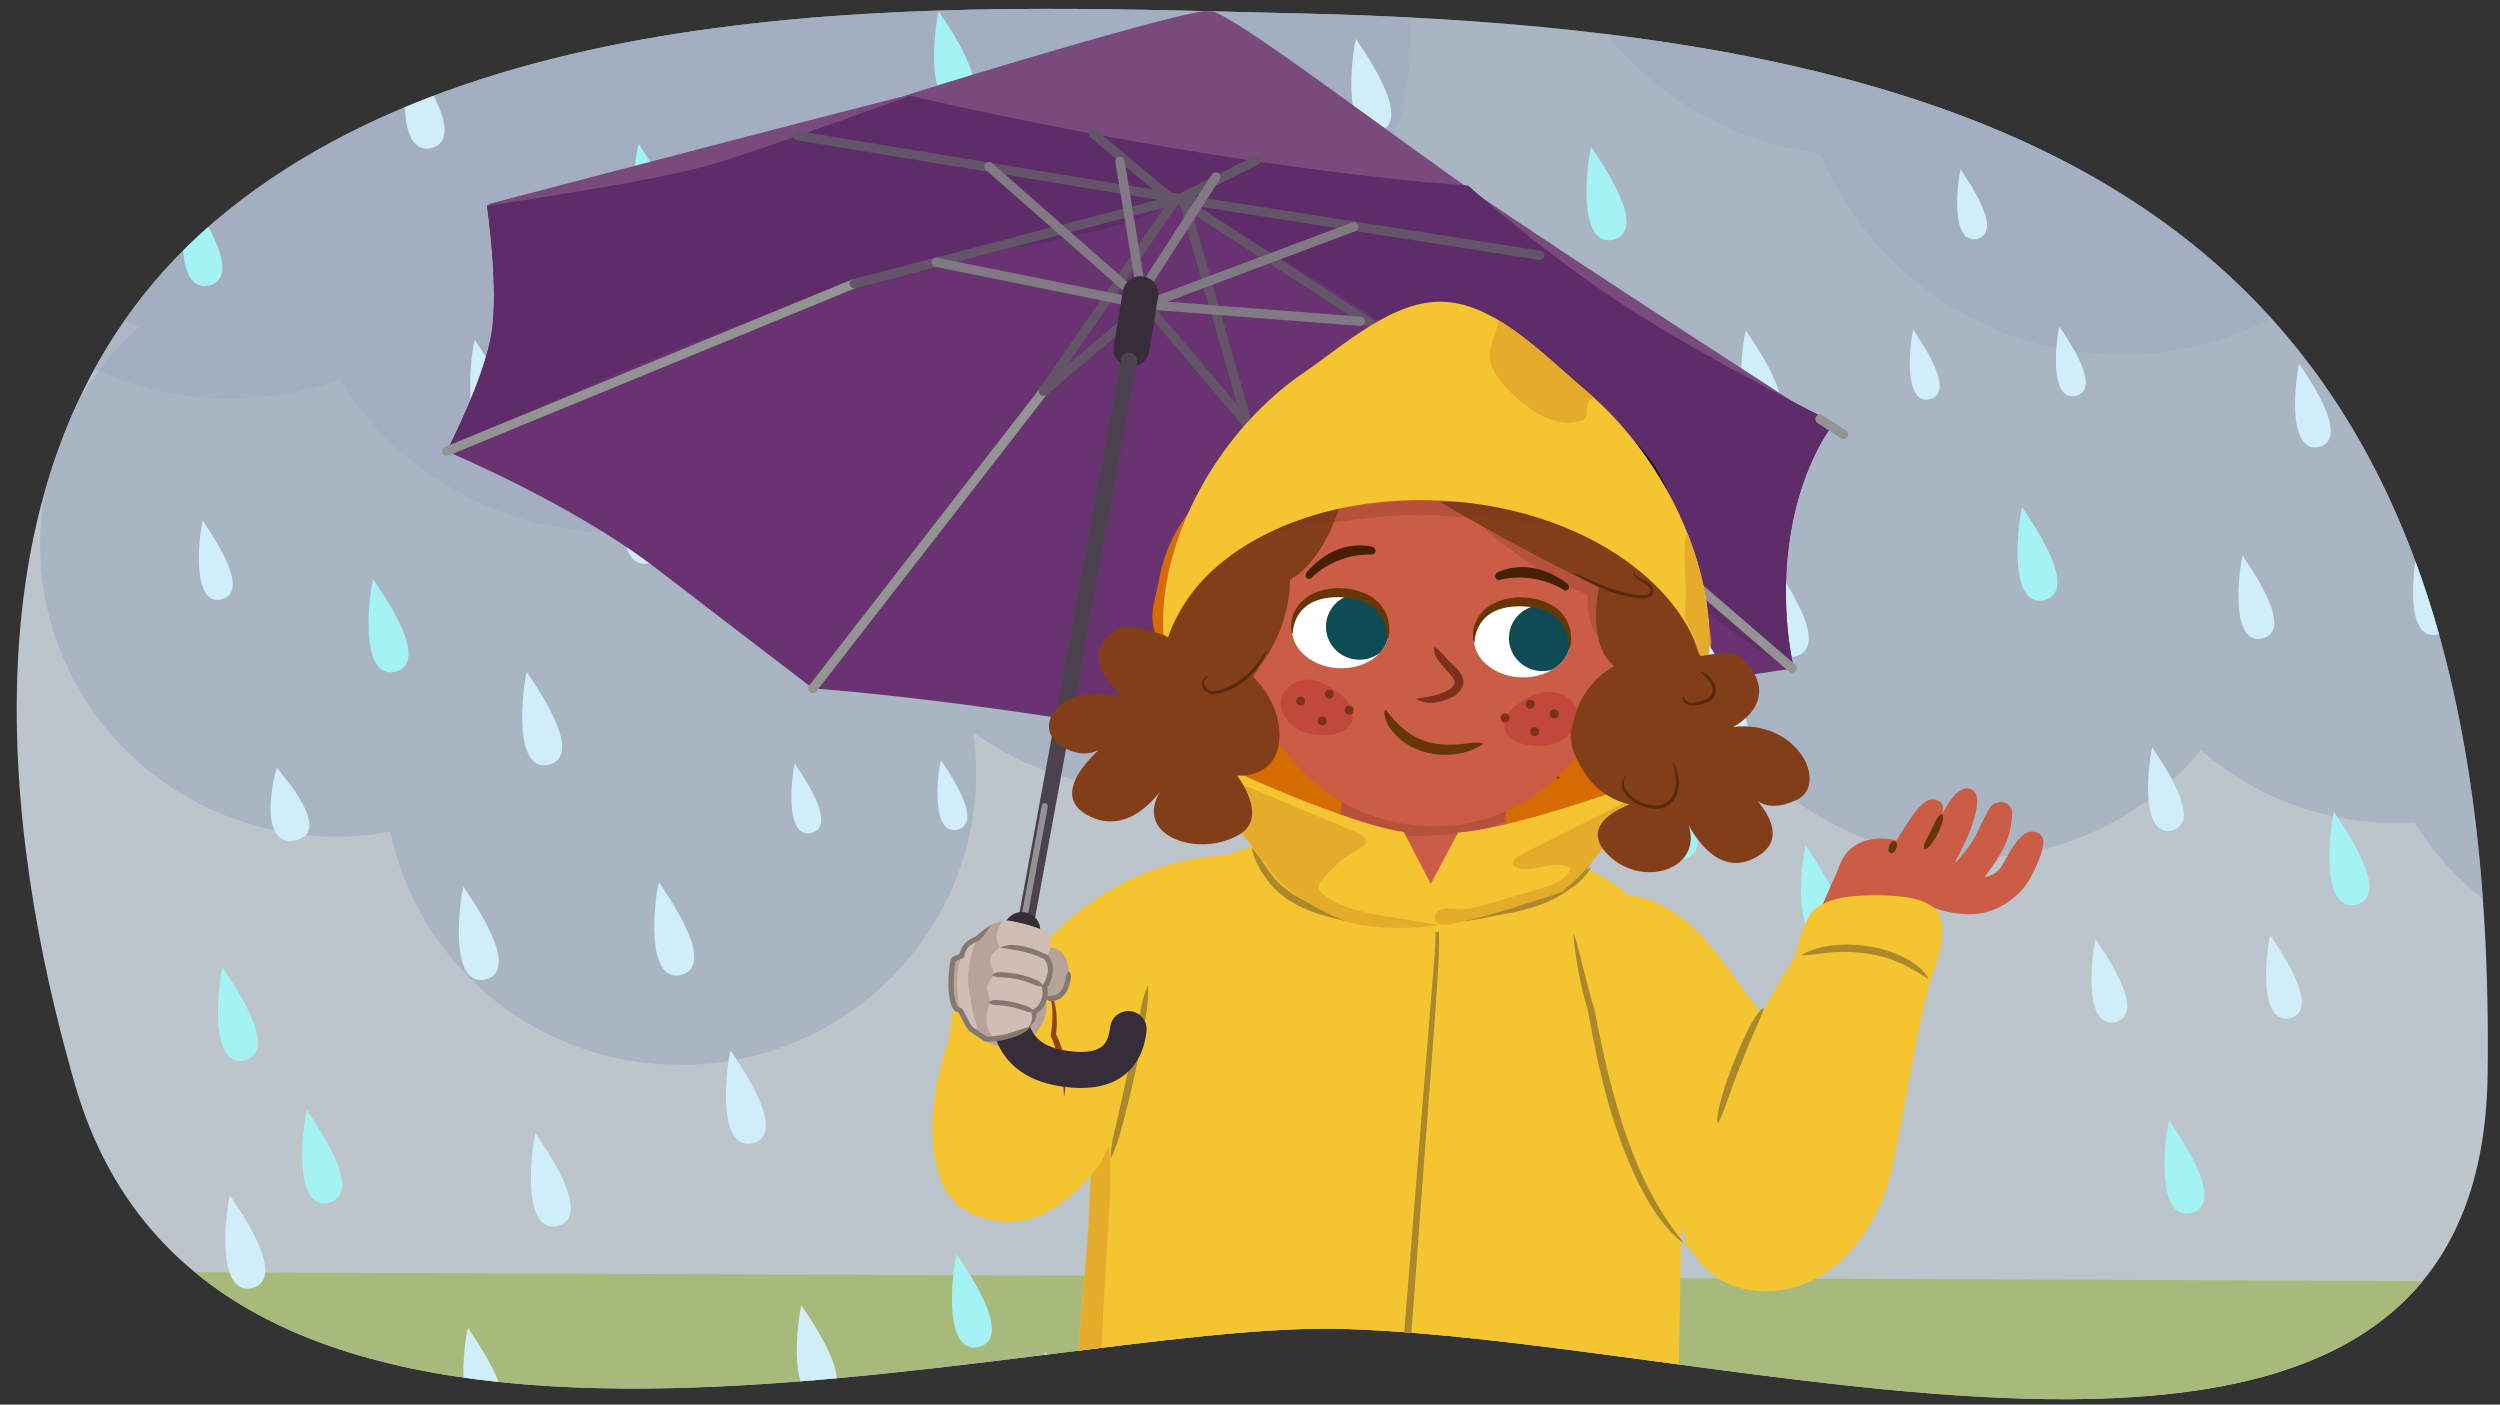 <?xml version="1.0" encoding="UTF-8"?><svg xmlns="http://www.w3.org/2000/svg" width="760" height="427" xmlns:xlink="http://www.w3.org/1999/xlink" viewBox="0 0 760 427"><rect x="0" y="0" width="760" height="427" fill="#333333" stroke="none"/><defs><clipPath id="b"><path d="M393.356,4.046c-88.856-1.898-240.835-10.898-328.015,63.206S6.494,273.215,22.841,329.882c43.3,150.107,291.172,71.121,385.772,74.103,126.165,3.977,345.567,78.818,347.631-77.372C759.513,79.239,635.584,9.22,393.356,4.046Z" fill="none"/></clipPath><clipPath id="d"><path d="M410.246,226.517l-3.907,29.1s1.12,13.481,22.153,14.948c26.901,1.875,28.794-10.96,28.794-10.96l1.033-24.41-48.073-8.678Z" fill="#cb5c45"/></clipPath><clipPath id="e"><path d="M493.113,208.769c5.419,4.625,15.089,3.436,21.596-2.659,6.51-6.093,7.392-14.781,1.972-19.409-5.422-4.625-15.093-3.433-21.598,2.658-6.508,6.092-7.393,14.782-1.97,19.41Z" fill="none"/></clipPath><clipPath id="f"><ellipse cx="462.703" cy="194.437" rx="11.489" ry="14.681" transform="translate(245.226 646.768) rotate(-87.115)" fill="none"/></clipPath><clipPath id="g"><ellipse cx="407.438" cy="191.652" rx="11.489" ry="14.681" transform="translate(195.525 588.929) rotate(-87.115)" fill="none"/></clipPath></defs><g isolation="isolate"><g id="a"><g clip-path="url(#b)"><g id="c"><g><g><polygon points="828.367 439.947 -33.826 438.43 -33.826 -19.496 828.367 -17.979 828.367 439.947" fill="#bcc4cc"/><polygon points="17.363 386.593 832.527 389.835 792.533 538.858 90.535 538.858 17.363 386.593" fill="#a8ba7b"/><path d="M864.751,132.817c14.542-15.765,23.408-36.718,23.408-59.715,0-22.318-8.368-42.696-22.152-58.29-5.297-44.029-43.236-78.18-89.282-78.18-11.315,0-22.132,2.081-32.106,5.845-8.526-2.645-17.597-4.078-27.008-4.078-20.295,0-39.016,6.638-54.065,17.828-16.426-17.481-39.889-28.433-65.954-28.433-6.674,0-13.169,.739-19.428,2.1-12.839-6.966-27.582-10.937-43.269-10.937-24.914,0-47.46,10-63.747,26.15-12.525-6.529-26.79-10.242-41.941-10.242-26.364,0-50.077,11.194-66.528,29.027-16.493-19.874-41.55-32.562-69.613-32.562-26.474,0-50.272,11.291-66.731,29.254-16.448-21.011-42.214-34.557-71.202-34.557-15.207,0-29.523,3.738-42.081,10.312-11.68-5.473-24.74-8.545-38.529-8.545C24.849-72.207-15.418-32.474-15.418,16.539c0,37.802,23.963,70.063,57.709,82.853-18.448,16.252-30.074,39.887-30.074,66.211,0,49.013,40.267,88.746,89.938,88.746,5.652,0,11.173-.539,16.536-1.523,8.368,40.462,44.641,70.906,88.12,70.906,49.672,0,89.938-39.733,89.938-88.746,0-4.201-.317-8.327-.889-12.373,14.904,10.814,33.3,17.213,53.217,17.213,34.957,0,65.234-19.693,80.117-48.436,12.271,6.194,26.161,9.711,40.891,9.711,14.917,0,28.972-3.605,41.357-9.946,8.856,39.83,44.803,69.648,87.827,69.648,28.156,0,53.28-12.774,69.772-32.761,15.847,13.779,36.637,22.155,59.42,22.155,1.87,0,3.721-.075,5.562-.185,15.789,25.548,44.294,42.607,76.839,42.607,49.672,0,89.938-39.733,89.938-88.746,0-29.067-14.163-54.869-36.051-71.057Z" fill="#9ba8bc" opacity=".52"/><path d="M428.545,1.054c-5.289-53.437-53.477-92.527-107.632-87.309-40.262,3.879-72.468,31.163-84.18,66.861-17.21-9.84-37.58-14.669-58.886-12.616-8.306,.8-16.265,2.605-23.778,5.266-19.089-30.742-54.827-49.76-93.635-46.021C6.278-67.547-33.337-19.997-28.049,33.44c5.288,53.438,53.477,92.527,107.632,87.309,8.306-.8,16.265-2.605,23.777-5.266,19.089,30.742,54.827,49.761,93.635,46.021,40.262-3.879,72.468-31.163,84.18-66.861,17.21,9.84,37.58,14.669,58.887,12.616,54.155-5.218,93.77-52.768,88.482-106.205Z" fill="#9ba8bc" opacity=".46"/><path d="M875.078-10.211c-5.288-53.437-53.476-92.527-107.632-87.309-25.056,2.414-46.988,13.902-62.811,30.831-13.589-10.222-29.878-16.982-47.437-19.14-15.842-39.138-56.407-64.963-101.052-60.662-54.156,5.218-93.771,52.767-88.482,106.205,4.562,46.111,41.076,81.51,85.795,87.006,15.842,39.138,56.407,64.964,101.053,60.662,25.056-2.414,46.987-13.902,62.811-30.83,19.089,14.359,43.499,21.927,69.273,19.443,54.155-5.218,93.771-52.768,88.482-106.205Z" fill="#9ba8bc" opacity=".46"/></g><g><path d="M160.233,204.374c-.413-.957-5.618,29.946,6.166,28.237,12.721-2.592-5.576-26.871-6.166-28.237Z" fill="#cfeefa"/><path d="M140.973,269.618c-.413-.957-5.618,29.946,6.166,28.237,12.721-2.592-5.576-26.871-6.166-28.237Z" fill="#cfeefa"/><path d="M124.507,16.882c-.413-.957-5.618,29.946,6.166,28.237,12.721-2.592-5.576-26.871-6.166-28.237Z" fill="#cfeefa"/><path d="M84.257,233.507c-.378-.741-6.626,23.835,5.15,22.077,12.738-2.488-4.611-21.019-5.15-22.077Z" fill="#cfeefa"/><path d="M317.841,411.076c-.413-.957-5.618,29.946,6.166,28.237,12.721-2.592-5.576-26.871-6.166-28.237Z" fill="#cfeefa"/><path d="M162.885,344.556c-.413-.957-5.618,29.946,6.166,28.237,12.721-2.592-5.576-26.871-6.166-28.237Z" fill="#cfeefa"/><path d="M144.412,103.361c-.413-.957-5.618,29.946,6.166,28.237,12.721-2.592-5.576-26.871-6.166-28.237Z" fill="#cfeefa"/><path d="M69.999,363.451c-.413-.957-5.618,29.946,6.166,28.237,12.721-2.592-5.576-26.871-6.166-28.237Z" fill="#cfeefa"/><path d="M142.361,403.794c-.413-.957-5.618,29.946,6.166,28.237,12.721-2.592-5.576-26.871-6.166-28.237Z" fill="#cfeefa"/><path d="M338.134,295.618c-.413-.957-5.618,29.946,6.166,28.237,12.721-2.592-5.576-26.871-6.166-28.237Z" fill="#cfeefa"/><path d="M190.681,143.083c-.413-.957-5.618,29.946,6.166,28.237,12.721-2.592-5.576-26.871-6.166-28.237Z" fill="#cfeefa"/><path d="M544.528,331.231c-.413-.957-5.618,29.946,6.166,28.237,12.721-2.592-5.576-26.871-6.166-28.237Z" fill="#cfeefa"/><path d="M355.193,33.831c-.413-.957-5.618,29.946,6.166,28.237,12.721-2.592-5.576-26.871-6.166-28.237Z" fill="#cfeefa"/><path d="M243.722,396.913c-.413-.957-5.618,29.946,6.166,28.237,12.721-2.592-5.576-26.871-6.166-28.237Z" fill="#cfeefa"/><path d="M222.177,319.433c-.413-.957-5.618,29.946,6.166,28.237,12.721-2.592-5.576-26.871-6.166-28.237Z" fill="#cfeefa"/><path d="M401.606,345.395c-.413-.957-5.618,29.946,6.166,28.237,12.721-2.592-5.576-26.871-6.166-28.237Z" fill="#cfeefa"/><path d="M472.766,328.615c-.413-.957-5.618,29.946,6.166,28.237,12.721-2.592-5.576-26.871-6.166-28.237Z" fill="#cfeefa"/><path d="M350.287,367.811c-.413-.957-5.618,29.946,6.166,28.237,12.721-2.592-5.576-26.871-6.166-28.237Z" fill="#fff"/><path d="M451.346,153.238c-.413-.957-5.618,29.946,6.166,28.237,12.721-2.592-5.576-26.871-6.166-28.237Z" fill="#cfeefa"/><path d="M419.691,76.148c-.413-.957-5.618,29.946,6.166,28.237,12.721-2.592-5.576-26.871-6.166-28.237Z" fill="#cfeefa"/><path d="M476.951,213.932c-.413-.957-5.618,29.946,6.166,28.237,12.721-2.592-5.576-26.871-6.166-28.237Z" fill="#cfeefa"/><path d="M61.723,158.372c-.35-.811-4.761,25.378,5.225,23.93,10.781-2.197-4.725-22.772-5.225-23.93Z" fill="#cfeefa"/><path d="M530.825,100.524c-.413-.957-5.618,29.946,6.166,28.237,12.721-2.592-5.576-26.871-6.166-28.237Z" fill="#cfeefa"/><path d="M200.398,268.273c-.413-.957-5.618,29.946,6.166,28.237,12.721-2.592-5.576-26.871-6.166-28.237Z" fill="#cfeefa"/><path d="M256.088,183.44c-.309-.715-4.199,22.383,4.609,21.106,9.509-1.938-4.168-20.085-4.609-21.106Z" fill="#cfeefa"/><path d="M241.692,232.206c-.309-.715-4.199,22.383,4.609,21.106,9.509-1.938-4.168-20.085-4.609-21.106Z" fill="#cfeefa"/><path d="M286.109,231.201c-.309-.715-4.199,22.383,4.609,21.106,9.509-1.938-4.168-20.085-4.609-21.106Z" fill="#cfeefa"/><path d="M596.091,51.58c-.309-.715-4.199,22.383,4.609,21.106,9.509-1.938-4.168-20.085-4.609-21.106Z" fill="#cfeefa"/><path d="M581.695,100.346c-.309-.715-4.199,22.383,4.609,21.106,9.509-1.938-4.168-20.085-4.609-21.106Z" fill="#cfeefa"/><path d="M626.112,99.341c-.309-.715-4.199,22.383,4.609,21.106,9.509-1.938-4.168-20.085-4.609-21.106Z" fill="#cfeefa"/><path d="M654.366,227.319c-.369-.855-5.018,26.749,5.508,25.222,11.363-2.316-4.981-24.002-5.508-25.222Z" fill="#cfeefa"/><path d="M637.162,285.596c-.369-.855-5.018,26.749,5.508,25.222,11.363-2.316-4.981-24.002-5.508-25.222Z" fill="#cfeefa"/><path d="M690.241,284.395c-.369-.855-5.018,26.749,5.508,25.222,11.363-2.316-4.981-24.002-5.508-25.222Z" fill="#cfeefa"/><path d="M699.046,110.716c-.369-.855-5.018,26.749,5.508,25.222,11.363-2.316-4.981-24.002-5.508-25.222Z" fill="#cfeefa"/><path d="M681.842,168.993c-.369-.855-5.018,26.749,5.508,25.222,11.363-2.316-4.981-24.002-5.508-25.222Z" fill="#cfeefa"/><path d="M734.921,167.791c-.369-.855-5.018,26.749,5.508,25.222,11.363-2.316-4.981-24.002-5.508-25.222Z" fill="#cfeefa"/><path d="M412.302,11.925c-.413-.957-5.618,29.946,6.166,28.237,12.721-2.592-5.576-26.871-6.166-28.237Z" fill="#cfeefa"/><path d="M539.206,171.404c-.413-.957-5.618,29.946,6.166,28.237,12.721-2.592-5.576-26.871-6.166-28.237Z" fill="#cfeefa"/><g><path d="M290.443,322.169c-.413-.957-5.618,29.946,6.166,28.237,12.721-2.592-5.576-26.871-6.166-28.237Z" fill="#a4f2f4"/><path d="M290.887,381.351c-.413-.957-5.618,29.946,6.166,28.237,12.721-2.592-5.576-26.871-6.166-28.237Z" fill="#a4f2f4"/><path d="M93.358,337.53c-.413-.957-5.618,29.946,6.166,28.237,12.721-2.592-5.576-26.871-6.166-28.237Z" fill="#a4f2f4"/><path d="M67.745,294.204c-.413-.957-5.618,29.946,6.166,28.237,12.721-2.592-5.576-26.871-6.166-28.237Z" fill="#a4f2f4"/><path d="M285.457,3.557c-.413-.957-5.618,29.946,6.166,28.237,12.721-2.592-5.576-26.871-6.166-28.237Z" fill="#a4f2f4"/><path d="M549.022,257.128c-.413-.957-5.618,29.946,6.166,28.237,12.721-2.592-5.576-26.871-6.166-28.237Z" fill="#a4f2f4"/><path d="M56.972,58.665c-.413-.957-5.618,29.946,6.166,28.237,12.721-2.592-5.576-26.871-6.166-28.237Z" fill="#a4f2f4"/><path d="M415.561,123.884c-.413-.957-5.618,29.946,6.166,28.237,12.721-2.592-5.576-26.871-6.166-28.237Z" fill="#a4f2f4"/><path d="M477.816,132.153c-.413-.957-5.618,29.946,6.166,28.237,12.721-2.592-5.576-26.871-6.166-28.237Z" fill="#a4f2f4"/><path d="M483.802,44.735c-.413-.957-5.618,29.946,6.166,28.237,12.721-2.592-5.576-26.871-6.166-28.237Z" fill="#a4f2f4"/><path d="M232.337,71.318c-.413-.957-5.618,29.946,6.166,28.237,12.721-2.592-5.576-26.871-6.166-28.237Z" fill="#a4f2f4"/><path d="M194.199,43.818c-.413-.957-5.618,29.946,6.166,28.237,12.721-2.592-5.576-26.871-6.166-28.237Z" fill="#a4f2f4"/><path d="M113.53,176.081c-.413-.957-5.618,29.946,6.166,28.237,12.721-2.592-5.576-26.871-6.166-28.237Z" fill="#a4f2f4"/><path d="M614.816,154.285c-.413-.957-5.618,29.946,6.166,28.237,12.721-2.592-5.576-26.871-6.166-28.237Z" fill="#a4f2f4"/><path d="M709.625,246.914c-.413-.957-5.618,29.946,6.166,28.237,12.721-2.592-5.576-26.871-6.166-28.237Z" fill="#a4f2f4"/><path d="M659.496,340.633c-.413-.957-5.618,29.946,6.166,28.237,12.721-2.592-5.576-26.871-6.166-28.237Z" fill="#a4f2f4"/><path d="M452.13,262.962c-.413-.957-5.618,29.946,6.166,28.237,12.721-2.592-5.576-26.871-6.166-28.237Z" fill="#a4f2f4"/><path d="M505.427,232.997c-.413-.957-5.618,29.946,6.166,28.237,12.721-2.592-5.576-26.871-6.166-28.237Z" fill="#a4f2f4"/></g></g><g><g><path d="M148.114,62.143l405.218,65.322s-75.176-48.422-103.369-67.807c-28.194-19.385-74.613-55.185-81.991-56.375-7.378-1.189-126.922,35.916-91.307,25.838,35.614-10.078-128.55,33.022-128.55,33.022Z" fill="#794a7c"/><path d="M446.302,56.467s-30.989-1.906-80.815-9.938c-49.826-8.032-88.823-17.408-88.823-17.408,0,0-42.474,15.553-60.05,20.845-17.576,5.291-68.567,12.587-68.567,12.587,0,0,3.681,24.772,1.354,38.943-2.327,14.171-13.609,35.682-13.609,35.682,0,0,37.955,15.883,63.295,35.31l47.992,36.794s31.929,2.058,85.313,10.663c53.384,8.606,84.325,16.683,84.325,16.683,0,0,36.855-15.449,63.963-21.862,27.108-6.412,64.654-11.569,64.654-11.569,0,0-4.7-18.568-1.032-40.901,3.667-22.332,13.287-33.724,13.287-33.724,0,0-37.782-18.808-62.939-35.079-25.157-16.272-48.348-37.025-48.348-37.025Z" fill="#683370"/><path d="M356.266,61.051s42.956,19.217,87.367,54.829c36.032,28.893,70.899,73.633,101.488,87.345,.126-.018,.214-.03,.214-.03,0,0-4.7-18.568-1.032-40.901,3.667-22.332,13.287-33.724,13.287-33.724,0,0-37.782-18.808-62.939-35.08-25.157-16.272-48.347-37.025-48.347-37.025,0,0-30.989-1.906-80.815-9.938-49.826-8.032-88.823-17.408-88.823-17.408,0,0-42.475,15.553-60.05,20.845-17.576,5.291-68.567,12.587-68.567,12.587,0,0,3.681,24.772,1.354,38.943-2.327,14.171-13.609,35.682-13.609,35.682,0,0,61.24-30.473,120.604-49.609,41.91-13.51,83.241-13.988,99.869-26.517Z" fill="#5e2c68"/><line x1="259.663" y1="86.224" x2="135.792" y2="137.177" fill="none" stroke="#939393" stroke-linecap="round" stroke-linejoin="round" stroke-width="2.823"/><line x1="356.266" y1="61.051" x2="259.663" y2="86.224" fill="none" stroke="#635468" stroke-linecap="round" stroke-linejoin="round" stroke-width="2.823"/><line x1="242.622" y1="41.27" x2="358.589" y2="60.419" fill="none" stroke="#635468" stroke-linecap="round" stroke-linejoin="round" stroke-width="2.823"/><line x1="443.633" y1="115.881" x2="544.811" y2="203.112" fill="none" stroke="#939393" stroke-linecap="round" stroke-linejoin="round" stroke-width="2.823"/><line x1="360.067" y1="61.664" x2="443.633" y2="115.881" fill="none" stroke="#635468" stroke-linecap="round" stroke-linejoin="round" stroke-width="2.823"/><line x1="379.299" y1="128.996" x2="416.717" y2="236.628" fill="none" stroke="#939393" stroke-linecap="round" stroke-linejoin="round" stroke-width="2.823"/><line x1="360.067" y1="61.664" x2="379.299" y2="128.996" fill="none" stroke="#635468" stroke-linecap="round" stroke-linejoin="round" stroke-width="2.823"/><polyline points="317.211 118.987 356.995 61.169 332.382 40.756" fill="none" stroke="#635468" stroke-linecap="round" stroke-linejoin="round" stroke-width="2.823"/><line x1="247.079" y1="209.282" x2="317.211" y2="118.987" fill="none" stroke="#939393" stroke-linecap="round" stroke-linejoin="round" stroke-width="2.823"/><line x1="358.589" y1="60.419" x2="381.891" y2="48.737" fill="none" stroke="#635468" stroke-linecap="round" stroke-linejoin="round" stroke-width="2.823"/><line x1="468.126" y1="77.621" x2="358.589" y2="60.419" fill="none" stroke="#635468" stroke-linecap="round" stroke-linejoin="round" stroke-width="2.823"/><polyline points="284.595 79.728 348.424 92.624 413.54 97.68" fill="none" stroke="#817984" stroke-linecap="round" stroke-linejoin="round" stroke-width="2.823"/><polyline points="300.642 50.623 348.424 92.624 411.529 68.953" fill="none" stroke="#817984" stroke-linecap="round" stroke-linejoin="round" stroke-width="2.823"/><polyline points="340.474 49.059 346.985 88.831 369.625 53.758" fill="none" stroke="#817984" stroke-linecap="round" stroke-linejoin="round" stroke-width="2.823"/><polyline points="317.211 118.987 348.424 92.624 379.299 128.996" fill="none" stroke="#635468" stroke-linecap="round" stroke-linejoin="round" stroke-width="2.823"/><path d="M343.085,111.367c-2.96-.477-4.971-3.231-4.491-6.152l2.752-16.756c.48-2.92,3.268-4.901,6.228-4.424s4.971,3.231,4.491,6.152l-2.752,16.756c-.48,2.92-3.268,4.901-6.228,4.424Z" fill="#372d3a"/><line x1="553.282" y1="127.41" x2="560.436" y2="132.088" fill="none" stroke="#939393" stroke-linecap="round" stroke-linejoin="round" stroke-width="2.823"/></g><path d="M474.335,423.52l.17,21.141s-65.438,7.269-110.776-8.426l.363-23.552,110.243,10.838Z" fill="#645" opacity=".3"/><path d="M503.784,282.648c-13.862-23.788-46.986-25.003-46.571-24.982,0,0,.073,.231,.189,.647l-51.119-3.445c.188-.402,.305-.631,.305-.631,0,0-39.293-.602-56.409,20.452-17.243,21.215-16.632,41.59-19.25,97.365-.714,15.206-17.574,197.769-17.53,216.77,0,0,33.064,12.622,63.262,14.833,25.181,4.213,49.065,4.548,68.527,3.464-.009,.144-.015,.241-.015,.241,27.82,1.778,61.336-8.588,61.336-8.588,1.854-18.996,3.905-209.863,4.716-225.121,2.958-55.624,5.796-68.282-7.442-91.004Z" fill="#f4c531"/><path d="M499.728,581.689c-2.75-1.9-3.589-5.463-5.168-8.386-1.579-2.923-5.285-5.543-8.084-3.722-1.83,1.19-2.2,3.616-2.898,5.666-1.418,4.164-4.983,7.611-9.3,8.684-4.318,1.073-9.243-.381-12.074-3.778l-.115-.235c-20.673-16.12-34.645-40.397-37.982-66.181-.459-1.719-2.897,.363-3.096,2.129-2.259,20.093-4.517,40.185-6.776,60.278,.009,1.148-.108,2.275-.381,3.363-.196,1.612-.513,3.284-1.652,4.427-.665,.667-1.532,1.05-2.45,1.322-2.582,1.768-5.941,2.681-9.118,3.141-5.783,.837-11.701,.774-17.467-.188-2.095-.349-4.255-.856-5.898-2.188-1.661-1.347-2.582-3.364-3.447-5.307-1.884-4.231-3.768-8.462-5.652-12.692-2.683-6.025-5.647-12.388-11.229-15.992-1.242-.802-2.64-1.459-4.123-1.502-1.708-.049-3.326,.715-4.793,1.576-5.93,3.479-10.673,8.887-13.312,15.177-.342-.897-.598-1.824-.786-2.763l-.011,.036-.003-.109c-.366-1.868-.426-3.791-.171-5.676-1.888-62.348-.816-124.779,3.23-187.019,.692-10.637,1.437-21.565-1.805-31.737-.506,1.09-.994,2.188-1.464,3.294-.585,1.377-1.132,2.769-1.659,4.168-.346,7.363-.687,15.493-1.114,24.578-.714,15.206-17.574,197.769-17.53,216.77,0,0,33.064,12.622,63.262,14.833,25.181,4.213,49.065,4.548,68.527,3.464-.009,.144-.015,.241-.015,.241,27.82,1.778,61.336-8.588,61.336-8.588,.253-2.596,.511-8.414,.767-16.548-2.502,.957-5.381,.962-7.549-.536Z" fill="#e5ac2c"/><path d="M434.231,268.955c3.143,6.445,3.468,13.844,3.198,20.882-.279,7.078-.862,14.094-1.329,21.141-7.169,93.911-14.503,201.83-23.443,295.45-.012,.171-.292,.15-.276-.023,6.062-101.475,15.631-215.241,23.78-316.634,.472-6.968,.482-14.135-2.182-20.703-.073-.151,.183-.273,.252-.113h0Z" fill="#aa892d"/><path d="M519.536,188.525l-12.39-28.87c-4.307-12.341-13.01-21.53-22.745-27.04-9.735-5.51-20.495-7.666-31.191-8.854-20.087-2.231-40.984-1.079-59.746,8.993-18.762,10.072-36.969,19.463-41.357,44.542-.744,4.255-2.416,8.749-1.563,12.923,1.109,5.424,10.572,38.133,13.434,42.366,12.026,17.788,19.789,14.612,27.604,35.894,.579,1.576,73.467,9.451,83.277,2.622,8.824-6.142,4.538-3.787,11.801-12.647,7.175-8.754,14.351-17.508,21.526-26.262,3.449-4.207,6.963-8.526,9.134-13.912,3.657-9.075,2.982-19.74,2.216-29.757Z" fill="#d66b01"/><g><path d="M410.246,226.517l-3.907,29.1s1.12,13.481,22.153,14.948c26.901,1.875,28.794-10.96,28.794-10.96l1.033-24.41-48.073-8.678Z" fill="#cb5c45"/><g clip-path="url(#d)"><path d="M472.225,227.612c-4.529-2.87-9.562-.266-14.224,1.344-6.574,2.266-13.042,3.431-19.809,3.436-6.007,.006-11.847-1.368-17.62-3.25-6.514-2.124-11.278-5.527-18.005-1.788-2.551,1.419-1.939,5.798-2.942,8.822-6.424,19.405,27.04,18.345,38.199,17.718,9.851-.556,35.523-4.63,36.153-22.199,.056-1.562-.644-3.383-1.751-4.083Z" fill="#803627" mix-blend-mode="multiply" opacity=".27"/></g></g><path d="M433.349,132.488c4.815,15.271-1.788,17.527,42.836,28.867,22.138,5.623,27.488,30.361,30.191,40.702,1.276-6.246,7.677-22.263,3.379-44.085-8.227-34.098-41.615-42.402-62.004-41.81,0,0-19.216,1.053-14.402,16.325Z"/><g><path d="M493.113,208.769c5.419,4.625,15.089,3.436,21.596-2.659,6.51-6.093,7.392-14.781,1.972-19.409-5.422-4.625-15.093-3.433-21.598,2.658-6.508,6.092-7.393,14.782-1.97,19.41Z" fill="#cb5c45"/><g clip-path="url(#e)"><path d="M497.245,194.764c6.865-5.681,17.115-5.765,22.899-.194,5.781,5.575,4.9,14.694-1.967,20.372-6.865,5.679-17.114,5.766-22.896,.192-5.78-5.573-4.902-14.693,1.964-20.369Z" fill="#cc8349"/><path d="M513.854,191.311c-6.795-2.575-15.004,.564-19.686,5.267-.597,.599,.262,1.463,.967,.932,2.28-1.724,4.839-3.099,7.52-4.27,3.865-1.684,6.95-1.678,11.119-1.505,.288,.012,.329-.331,.08-.425Z" fill="#9e5f2e"/></g></g><path d="M424.173,221.108c-2.154,4.413-9.548,6.589-15.49,4.416-5.943-2.176-8.401-6.028-6.029-12.294,1.72-4.553,8.713-6.235,14.655-4.06,5.946,2.175,9.017,7.517,6.864,11.938Z" fill="#de8b64"/><path d="M427.918,111.36c4.406-.955,8.286,1.864,10.949,5.67,2.483-4.325,6.84-7.579,12.157-7,.273,.03,.343,.439,.047,.498-5.314,1.051-8.857,4.039-11.046,8.356,1.467,2.621,2.392,5.472,2.562,7.814,.058,.768-1.191,1.035-1.488,.338-.806-1.885-1.393-3.788-2.135-5.649-.177,.501-.366,.991-.516,1.517-.295,1.041-1.76,.51-1.576-.495,.208-1.144,.558-2.286,1.012-3.39-.208-.4-.432-.799-.678-1.192-2.252-3.59-5.513-4.787-9.296-6.186-.134-.05-.14-.248,.008-.28Z"/><path d="M440.708,118.829c-.624-.381-1.216,.501-.661,1.007,5.545,5.057,11.356,11.275,10.617,19.197-.014,.184,.219,.245,.274,.077,2.431-7.841-3.508-16.177-10.23-20.281Z" fill="#102a3d"/><path d="M390.028,159.847c13.148-9.334,25.744-17.791,40.34-22.307,.306-.096,.249-.629-.049-.581-14.214,2.283-28.786,11.64-40.806,21.876-.621,.527-.146,1.48,.515,1.012Z" fill="#102a3d"/><path d="M376.361,151.838c4.406-8.92,12.323-16.083,21.391-20.261,.57-.264,.994,.528,.46,.85-8.466,5.067-16.622,10.911-21.503,19.632-.131,.235-.464,.012-.348-.221Z" fill="#102a3d"/><path d="M457.829,131.578c8.741,2.654,19.502,10.701,26.583,17.441,7.14,6.792,13.089,16.435,18.069,24.493,.248,.395,.973-.02,.758-.416-5.03-9.11-10.406-17.986-18.332-25.421-6.71-6.294-16.458-14.617-26.991-16.347-.189-.031-.263,.197-.087,.25Z" fill="#102a3d"/><path d="M463.96,125.053c14.985,5.455,28.789,15.447,37.859,28.532,.165,.24-.228,.509-.414,.292-10.545-12.435-22.17-22.286-37.601-28.344-.304-.119-.157-.594,.156-.48Z" fill="#102a3d"/><path d="M443.263,253.063l-8.305,15.631-8.227-15.784c-13.976-1.663-52.909-18.096-64.952-25.318,.564,5.735,21.099,33.047,25.751,38.713,5.349,6.514,17.097,12.474,25.35,15.1,8.636,2.748,17.952,2.677,26.945,1.525,9.058-1.161,22.357-1.076,29.338-6.882,2.78-2.312,10.466-9.182,10.466-9.182,0,0,17.81-19.923,25.039-31.639-11.863,5.511-48.308,17.302-61.406,17.837Z" fill="#f4c531"/><path d="M483.55,263.965c-1.806,3.19-4.778,5.379-7.771,7.325-5.963,3.99-13.192,5.721-20.131,6.869-3.455,.641-6.748,1.446-10.29,1.929-.138,.025-.225-.178-.102-.257,6.017-3.908,13.546-3.848,20.093-6.151,3.269-.996,6.403-2.409,9.366-4.127,2.99-1.722,5.551-3.938,8.638-5.781,.115-.078,.275,.072,.198,.193h0Z" fill="#aa892d"/><path d="M380.805,257.907c3.435,4.029,5.381,8.704,9.554,11.897,3.9,3.248,8.662,5.264,13.464,6.834,3.263,1.063,6.645,1.753,9.861,3.328,.125,.056,.09,.273-.058,.27-3.578,.105-6.988-.722-10.385-1.666-6.812-1.842-13.722-5.198-18.009-11.041-2.138-2.892-3.93-5.983-4.673-9.498-.029-.134,.152-.237,.247-.125h0Z" fill="#aa892d"/><path d="M387.53,266.305c4.836,5.89,14.896,11.317,22.882,14.246,8.871,2.028,18.15,1.869,27.181,.666l-16.21-2.684c-6.757-1.119-13.861-2.39-19.128-6.718-.698-.574-1.404-1.299-1.417-2.195-.01-.738,.457-1.39,.921-1.969,3.187-3.979,7.188-7.322,11.692-9.767,.652-.354,1.364-.741,1.646-1.421,.62-1.497-1.201-2.801-2.711-3.434-3.816-1.598-7.632-3.197-11.448-4.796-6.734-2.821-13.468-5.642-20.202-8.463-3.367-1.411-6.734-2.821-10.101-4.231-2.244-.94-4.51-2.036-6.802-2.981,5.412,9.929,19.886,29.104,23.699,33.747Z" fill="#e5ac2c"/><path d="M462.307,259.795c-1.398,.7-3.03,2.246-2.079,3.478,.319,.414,.851,.605,1.363,.724,5.293,1.225,11.438-3.028,15.939-.017-1.317,3.562-5.489,5.067-9.174,6.14l-15.571,4.536c-3.252,.947-6.585,1.905-9.971,1.702-1.491-.089-3.022-.4-4.453,.021-1.431,.421-2.682,1.949-2.124,3.317,.653,1.599,2.925,1.591,4.639,1.263,7.213-1.381,14.256-3.497,21.265-5.67,4.258-1.32,8.519-2.679,12.717-4.186,2.511-2.217,4.771-4.237,4.771-4.237,0,0,13.385-14.975,21.657-26.594-12.993,6.508-25.987,13.016-38.98,19.524Z" fill="#e5ac2c"/><path d="M474.129,236.737c-.339-.785-.692-1.251-1.39-1.701-.366-.245-1.55-.97-1.868-1.911l-.054-.176c-.018-.018,.001-.082-.049-.062,.06-.016,.015-.004,.027-.016,0-.051,.009-.151,.035-.254,.049-.209,.137-.425,.22-.598,.168-.352,.316-.539,.316-.539l.096-.123c.051-.07,.181-.176,.181-.176,.325-.142,.895-.344,1.445-.426,1.125-.198,2.399,.151,2.824,.282,.784,.232,1.312,.196,2.155,.066-.496-.688-.875-1.114-1.749-1.398-.452-.15-1.978-.587-3.443-.334-.731,.119-1.337,.331-1.844,.556-.4,.223-.519,.411-.637,.536l-.154,.199s-.219,.28-.446,.751c-.114,.238-.236,.519-.324,.88-.042,.182-.08,.384-.072,.646,.029,.348,.104,.461,.159,.67,.279,.76,.83,1.395,1.318,1.797,.491,.415,.912,.671,1.119,.804,.772,.472,1.29,.472,2.136,.526Z" fill="#67372c"/><path d="M560.679,341.334c4.846,9.523,7.67,18.219,6.763,24.674,0,0-1.58,29.742-42.208,19.709-5.159-1.274-9.714-4.152-13.729-8.091" fill="#f4c531"/><g><path d="M378.789,260.435s-45.356-7.268-78.614,49.625c-32.823,56.15-1.377,61.621,6.913,61.412,16.311-.41,27.897-18.521,27.897-18.521l26.885-60.439,16.919-32.077Z" fill="#f4c531"/><path d="M319.539,355.009c9.073-22.642-.008-40.15-.008-40.15,0,0,2.925-14.57-4.787-18.014-9.135-4.079-13.458-5.477-17.232-2.843-7.401,5.165-8.418,15.676-9.004,22-5.17,13.961-6.659,29.872-3.027,41.372,4.84,15.328,25.096,20,34.058-2.365Z" fill="#f4c531"/><path d="M349.034,299.88c.21,4.532-.701,8.895-1.426,13.28-.741,4.385-1.612,8.747-2.529,13.099-.962,4.342-1.977,8.673-3.111,12.973-1.126,4.3-2.175,8.628-4.171,12.688-.034,.07-.119,.098-.188,.064,.051-4.466,1.503-8.89,2.399-13.23,.969-4.322,1.942-8.641,2.853-12.974,.956-4.323,1.844-8.661,2.745-12.997,.917-4.336,1.534-8.717,3.155-12.947,.046-.135,.273-.107,.273,.044h0Z" fill="#aa892d"/><g><path d="M315.184,311.809l.016-.006c-.002-.006-.002-.011-.009-.003l-.007,.008Z" fill="#095229"/><path d="M316.458,311.423l.007,.069c0,.02,.003,.028-.004-.049l-.003-.02Z" fill="#095229"/><path d="M319.47,303.739c.106,.597,.236,1.187,.293,1.799,.086,.604,.115,1.221,.158,1.835,.048,1.235,.025,2.481-.064,3.73-.044,.624-.105,1.249-.184,1.873l-.166,1.166-.038,.236-.041,.232-.021,.116c.003,.031-.023,.01-.003,.151-.003,.026,.032,.046,.065,.063l-.07,.009c.951,2.001,1.669,4.168,2.26,6.371,.139,.554,.308,1.098,.423,1.662,.123,.562,.26,1.118,.37,1.684,.217,1.133,.415,2.272,.557,3.429,.09,.573,.14,1.156,.192,1.738,.045,.584,.126,1.161,.143,1.75l.077,1.762c.006,.087,.002,.175,.005,.263,.493-1.344,.904-8.328,.684-9.506-.104-.59-.236-1.171-.354-1.757-.111-.589-.275-1.158-.41-1.739-.134-.582-.339-1.133-.507-1.7-.174-.565-.385-1.114-.576-1.672-.214-.547-.415-1.1-.653-1.64-.179-.402-.37-.788-.578-1.19l.048-.395,.097-.989c.063-.658,.079-1.313,.082-1.965,.004-.652-.002-1.303-.04-1.95-.017-.648-.103-1.29-.178-1.927-.103-.635-.192-1.268-.339-1.888-.137-.619-.352-1.217-.54-1.81-.237-.579-.445-1.16-.741-1.695-.136-.273-.268-.544-.456-.78l-.518-.722-.155,.109c.239,.535,.514,1.048,.685,1.622,.214,.55,.339,1.142,.492,1.722Z" fill="#8e450e"/><path d="M315.184,311.809l.007-.008c.006-.009,.006-.003,.009,.003l-.016,.006Z" fill="#095229"/></g><path d="M294.555,305.908c-1.032,5.625,3.231,11.102,9.523,12.234,6.291,1.132,11.082-2.919,13.281-8.205,2.559-6.15-1.314-15.265-7.606-16.397-6.291-1.132-14.167,6.744-15.199,12.368Z" fill="#b7a39a"/><g><path d="M311.393,283.157c-1.341-.241-2.232-1.51-1.989-2.833l31.406-171.156c.243-1.323,1.527-2.2,2.868-1.959,1.341,.241,2.232,1.51,1.989,2.833l-31.406,171.156c-.243,1.323-1.527,2.2-2.868,1.959Z" fill="#4b414f"/><path d="M310.901,281.621c-.503-.09-.837-.566-.746-1.062l6.544-35.665c.091-.496,.573-.825,1.076-.735s.837,.566,.746,1.062l-6.544,35.665c-.091,.496-.573,.825-1.076,.735Z" fill="#939393"/><path d="M321.256,330.037c-7.756-1.396-13.412-4.951-16.81-10.567-5.535-9.149-2.631-20.506-1.944-22.838l2.73-14.879c.546-2.977,3.435-4.95,6.453-4.407,3.018,.543,5.021,3.397,4.475,6.374l-2.786,15.184c-.045,.243-.106,.484-.183,.719-.752,2.347-2.087,9.531,.811,14.274,1.707,2.795,4.728,4.548,9.233,5.359,5.381,.968,9.372,.632,11.542-.971,.558-.412,2.256-1.666,2.718-6.023,.32-3.01,3.052-5.19,6.101-4.87,3.066,.308,5.263,3.019,4.944,6.028-.643,6.046-3.031,10.635-7.099,13.641-4.773,3.527-11.564,4.529-20.184,2.977Z" fill="#372d3a"/></g><g><ellipse cx="319.219" cy="295.799" rx="7.721" ry="5.589" transform="translate(-5.06 586.041) rotate(-84.649)" fill="#b7a39a"/><path d="M318.138,291.066c1.795-3.014,1.405-6.559-2.089-8.463-3.124-1.702-9.348-3.229-13.317-2.076-7.184,2.085-10.196,14.505-10.403,17.981-.476,8.004,2.564,13.009,4.853,15.822,2.452,3.012,5.045,.801,7.778-.33,.794-.328,4.667-.726,5.489-.964,1.024-.297,1.716-.294,2.442-1.078,1.153-1.245,1.042-3.132,.587-4.778,.057,.205,2.116-1.672,2.245-1.84,1.031-1.353,2.172-3.209,1.531-4.896-.075-.198-.071-.408-.116-.608,.031-.032,.072-.046,.098-.084,2.558-3.886,1.783-8.109,.902-8.684Z" fill="#b7a39a"/><path d="M305.698,279.841c-1.734,.289-1.878,2.023-2.601,3.612s.867,4.624,.867,4.624c0,0-2.601,1.589-2.89,3.323s1.3,4.768,1.3,4.768c0,0-2.167,2.456-2.312,3.757s1.011,4.624,1.011,4.624c0,0-1.505,3.04-1.156,6.358,.289,2.745,2.167,4.624,2.167,4.624l10.548-2.89,1.734-4.913s1.734-1.3,2.745-3.323,.578-4.335,.578-4.335c0,0,1.445-2.89,1.445-4.335s-.867-4.913-.867-4.913c0,0,1.445-1.878,1.011-4.479s-2.89-3.901-2.89-3.901c0,0-8.958-2.89-10.692-2.601Z" fill="#d0beb5"/><path d="M317.138,299.834c-.403-.815-.773-1.306-1.614-1.71-.456-.222-1.857-.815-3.186-1.226-1.324-.43-2.565-.686-2.565-.686,0,0-1.233-.293-2.618-.458-1.381-.196-2.907-.22-3.413-.208-.936-.007-1.463,.343-2.178,.866,.801,.47,1.299,.663,2.181,.694,.476,.002,1.911,.022,3.215,.205,1.307,.152,2.475,.423,2.475,.423,0,0,1.173,.248,2.426,.659,1.259,.393,2.583,.954,3.017,1.15,.805,.362,1.356,.336,2.262,.29Z" fill="#867871"/><path d="M314.204,307.593c-.374-.74-.706-1.178-1.456-1.491-.407-.171-1.648-.629-2.814-.955-1.163-.339-2.245-.551-2.245-.551,0,0-1.076-.241-2.281-.393-1.202-.175-2.531-.225-2.972-.225-.815-.024-1.284,.298-1.92,.8,.687,.494,1.116,.713,1.884,.76,.415,.013,1.666,.059,2.804,.222,1.14,.141,2.164,.363,2.164,.363,0,0,1.027,.207,2.132,.533,1.109,.313,2.288,.748,2.676,.898,.72,.276,1.214,.194,2.027,.039Z" fill="#867871"/><path d="M303.918,288.014c2.04,.318,3.319,.608,5.613,.974,.388,.067,1.022,.161,2.315,.494,.752,.19,1.751,.497,2.809,.887,.528,.198,1.072,.416,1.603,.653,.267,.117,.529,.24,.787,.364l.379,.189,.156,.082h0l.122,.197c.071,.107,.123,.219,.182,.327,.122,.214,.207,.431,.299,.635,.163,.414,.264,.797,.324,1.12,.11,.65,.065,1.041,.065,1.041l-.014,.158c-.008,.067-.02,.164-.046,.29l-.023,.092s-.053,.207-.054,.236l-.065,.348-.008,.037-.008,.037c-.029,.135-.111,.529-.274,1.062-.165,.525-.416,1.215-.81,1.772l-.076,.096-.038,.049c-.016,.019-.007,.016-.088,.099l-.453,.469,.14,.573,.072,.289,.025,.151c.075,.382,.09,.786,.087,1.18-.013,.793-.197,1.553-.429,2.155-.611,1.521-1.454,2.137-1.849,2.436l-.156,.111c-.054,.038-.079,.065-.219,.139l-.652,.37c-.323,.057-.129,.393-.105,.627,.053,.226,.116,.564,.123,.603,.08,.414,.105,.803,.085,1.19-.046,.769-.247,1.566-.847,2.41,.924-.457,1.611-1.199,1.964-2.16,.176-.48,.263-1.017,.236-1.589-.017-.205,0-.124,.004-.149,.008-.005,.002,0,.04-.015l.078-.03c-.012,.012,.078-.049,.144-.094l.208-.142c.523-.382,1.642-1.221,2.409-3.139,.294-.758,.518-1.697,.536-2.685,.005-.493-.017-.997-.112-1.492l-.03-.179-.009-.034-.017-.067h-.002l.2-.253c.579-.832,.839-1.624,1.035-2.232,.185-.61,.274-1.048,.307-1.202l.009-.042,.009-.042,.075-.404c.016-.083-.008,.021,.017-.072l.044-.176c.044-.209,.061-.351,.073-.451l.021-.229s.062-.561-.082-1.413c-.077-.423-.207-.916-.41-1.433-.111-.252-.221-.522-.365-.781-.07-.131-.136-.268-.219-.395l-.324-.524c-.08-.117-.239-.154-.355-.232l-.23-.121-.41-.205c-.275-.134-.555-.265-.837-.389-.563-.252-1.135-.481-1.692-.691-1.115-.411-2.168-.735-2.965-.933-1.368-.35-2.044-.448-2.457-.515-2.441-.368-3.92-.112-5.865,.566Z" fill="#867871"/><path d="M324.918,295.184c-.499,.602-.798,.961-.886,1.646-.042,.37-.215,1.485-.54,2.432-.141,.485-.362,.895-.502,1.209l-.287,.473s-.105,.194-.327,.43c-.19,.276-.529,.537-.879,.813-.744,.496-1.763,.563-2.103,.554-.309,.038-.565,.058-.83,.141-.264,.088-.535,.239-.895,.431,.238,.292,.469,.526,.737,.703,.267,.182,.57,.31,.99,.285,.426,.027,1.853-.059,2.953-.796,.511-.381,.975-.775,1.228-1.13,.296-.328,.426-.569,.426-.569l.366-.599c.177-.377,.443-.887,.61-1.442,.381-1.104,.567-2.336,.601-2.746,.073-.757-.164-1.222-.662-1.833Z" fill="#867871"/></g><path d="M292.398,290.537l-2.391,1.038s-.94,1.951-.905,7.457,1.747,7.767,1.747,7.767l3.133,.67-1.584-16.932Z" fill="#b7a39a"/><path d="M297.215,285.278s-3.546,6.333-2.786,13.932,2.754,13.6,2.754,13.6c0,0-2.185,.188-2.438-.572s-4.053-4.56-3.8-13.932,3.8-11.652,3.8-11.652l2.471-1.376Z" fill="#d0beb5"/><path d="M301.21,281.331c-.868,.515-1.589,.961-2.3,1.479-.356,.259-.709,.537-1.077,.85l-.566,.499-.486,.452v-.002c-.386,.171-1.047,.396-2.297,1.196-.346,.234-.715,.51-1.073,.865-.177,.172-.359,.39-.511,.599-.144,.204-.28,.415-.403,.634-.246,.438-.453,.899-.603,1.365-.077,.231-.143,.47-.192,.697-.009,.042-.003,.009-.003,.018l-1.143,.496-.747,.324c-.116,.045-.217,.105-.317,.169-.092,.071-.145,.186-.21,.284-.051,.109-.109,.222-.151,.33l-.079,.222c-.331,1.066-.439,2.054-.543,3.038-.173,1.965-.216,3.79-.173,5.435,.053,1.636,.256,3.038,.502,4.024,.241,.987,.51,1.555,.51,1.555,0,0,.093,.264,.387,.766,.078,.126,.163,.265,.289,.423,.113,.152,.408,.491,.728,.547l.554,.209c.142,.072,.003-.04,.095,.077,.475,.81,1.046,1.831,1.63,3.056,.294,.635,.688,1.398,1.28,2.08,.147,.174,.314,.342,.497,.507,.093,.082,.189,.163,.298,.242l.175,.12,.118,.073,1.088,.724,.021,.014,.021,.014c.523,.348,1.111,.74,1.73,1.152l1.103,.734c.158,.09,.397,.032,.542,.054l.302,.006,.604-.006c1.608-.038,3.163-.272,4.317-.522,1.845-.398,2.946-.791,3.521-.987,1.161-.411,2.026-.857,2.793-1.369,.382-.259,.74-.535,1.088-.85,.321-.326,.749-.638,.914-1.155-.35,.345-.844,.428-1.249,.585l-1.252,.389c-.838,.255-1.704,.548-2.807,.926-.546,.18-1.593,.55-3.333,.924-1.087,.235-2.546,.453-4.029,.488l-.556,.005-.277-.005c-.041,0-.015,0-.022,0l-.79-.525c-.619-.411-1.208-.803-1.731-1.15l-.021-.014-.021-.014-1.088-.723c-.185-.116-.149-.091-.235-.152-.06-.043-.123-.095-.183-.15-.122-.111-.242-.229-.352-.36-.454-.527-.763-1.104-1.052-1.728-.615-1.286-1.202-2.333-1.699-3.179-.062-.096-.218-.386-.339-.534l-.55-.209-.554-.209c-.048-.031,.022,.038-.052-.052-.067-.082-.129-.181-.18-.265-.208-.354-.29-.576-.29-.576,0,0-.214-.442-.427-1.312-.215-.865-.404-2.152-.453-3.7-.04-1.537,.005-3.383,.171-5.233,.092-.917,.217-1.886,.471-2.692l.044-.124c.002-.006,0-.002,0-.002l-.002,.002,.597-.259c.511-.222,1.02-.443,1.524-.661l.278-.121c.041-.024,.106-.032,.128-.07l.023-.153c.028-.198,.066-.44,.1-.604,.041-.187,.09-.365,.152-.551,.119-.37,.284-.737,.478-1.082,.204-.356,.412-.661,.656-.896,.253-.252,.549-.477,.836-.672,1.064-.684,1.67-.901,2.022-1.058l.266-.104,.688-.708,.506-.56c.318-.364,.599-.714,.863-1.067,.527-.705,.982-1.42,1.507-2.281Z" fill="#867871"/></g><path d="M519.207,195.319c-.497-1.331-9.7,40.372,6.456,38.854,17.492-2.656-5.746-36.955-6.456-38.854Z" fill="#cfeefa"/><g><g><path d="M496.92,191.198c-6.613,34.216-30.401,61.604-63.755,59.923-33.458-1.686-56.193-31.216-57.408-66.028-1.955-56,29.881-66.891,63.339-65.205s68.902,13.995,57.825,71.311Z" fill="#cb5c45"/><path d="M496.92,191.198c-6.613,34.216-30.401,61.604-63.755,59.923-33.458-1.686-56.193-31.216-57.408-66.028-1.955-56,29.881-66.891,63.339-65.205s68.902,13.995,57.825,71.311Z" fill="none"/><path d="M451.125,160.72s18.941,15.966,31.679,20.121c0,0-1.651,11.244,6.575,15.843l.46-26.987-38.714-8.978Z" fill="#803627" mix-blend-mode="multiply" opacity=".27"/><g><ellipse cx="462.703" cy="194.437" rx="11.489" ry="14.681" transform="translate(245.226 646.768) rotate(-87.115)" fill="#fff"/><g clip-path="url(#f)"><ellipse cx="468.886" cy="193.98" rx="10.036" ry="10.171" transform="translate(251.555 652.51) rotate(-87.115)" fill="#0f4b55"/></g><path d="M448.008,195.245s-.045-.16-.108-.494c-.055-.327-.14-.813-.141-1.446,.007-.627,.032-1.415,.249-2.303,.207-.884,.505-1.925,1.127-2.93,.556-1.048,1.401-2.064,2.44-2.97,.517-.456,1.109-.822,1.697-1.248,.605-.37,1.272-.634,1.933-.957,.67-.249,1.362-.455,2.066-.682,.7-.212,1.408-.294,2.13-.408,.727-.143,1.429-.133,2.146-.175,0,0-3.562-.143,1.077-.049,4.642,.094,8.079,1.725,9.294,2.471,1.226,.703,2.25,1.648,3.077,2.645,.439,.477,.756,1.025,1.084,1.531,.302,.527,.514,1.075,.75,1.575,.182,.527,.354,1.026,.48,1.512,.089,.5,.185,.961,.24,1.398,.108,.882,.094,1.651,.054,2.277-.034,.626-.147,1.113-.21,1.439-.081,.328-.124,.501-.124,.501l-.269-.003s.036-.662-.126-1.808c-.082-.571-.228-1.255-.447-2.022-.119-.381-.274-.775-.422-1.195-.187-.402-.384-.827-.605-1.258-.492-.836-1.089-1.703-1.874-2.476-.781-.773-1.711-1.486-2.776-2.031-1.049-.579-2.243-.971-3.463-1.278-.62-.118-1.243-.237-1.872-.357l-1.959-.137c-.657-.082-1.277-.033-1.938-.028-.648,.023-1.297-.009-1.933,.106-.634,.096-1.277,.135-1.892,.275-.608,.164-1.219,.301-1.808,.477-.567,.238-1.138,.446-1.677,.695-.506,.312-1.035,.562-1.491,.902-.911,.68-1.711,1.423-2.287,2.243-.312,.393-.564,.799-.776,1.206-.242,.388-.393,.797-.559,1.169-.307,.754-.483,1.444-.609,2.013-.231,1.151-.208,1.809-.208,1.811l-.27,.01Z" fill="#663606"/></g><g><ellipse cx="407.438" cy="191.652" rx="11.489" ry="14.681" transform="translate(195.525 588.929) rotate(-87.115)" fill="#fff"/><g clip-path="url(#g)"><ellipse cx="413.262" cy="190.523" rx="10.036" ry="10.171" transform="translate(202.183 593.674) rotate(-87.115)" fill="#0f4b55"/></g><path d="M392.743,192.46s-.045-.16-.108-.494c-.055-.327-.14-.813-.141-1.446,.007-.627,.032-1.415,.249-2.303,.207-.884,.505-1.925,1.127-2.93,.556-1.048,1.401-2.064,2.44-2.97,.517-.456,1.109-.822,1.697-1.248,.605-.37,1.272-.634,1.933-.957,.67-.249,1.362-.455,2.066-.682,.7-.212,1.408-.294,2.13-.408,.727-.143,1.429-.133,2.146-.175,0,0-3.562-.143,1.077-.049,4.642,.094,8.079,1.725,9.294,2.471,1.226,.703,2.25,1.648,3.077,2.645,.439,.477,.756,1.025,1.084,1.531,.302,.527,.514,1.075,.75,1.575,.182,.527,.354,1.026,.48,1.512,.089,.5,.185,.961,.24,1.398,.108,.882,.094,1.651,.054,2.277-.034,.626-.147,1.113-.21,1.439-.081,.328-.124,.501-.124,.501l-.269-.003s.036-.662-.126-1.808c-.082-.571-.228-1.255-.447-2.022-.119-.381-.274-.775-.422-1.195-.187-.402-.384-.827-.605-1.258-.492-.836-1.089-1.703-1.874-2.476-.781-.773-1.711-1.486-2.776-2.031-1.049-.579-2.243-.971-3.463-1.278-.62-.118-1.243-.237-1.872-.357l-1.959-.137c-.657-.082-1.277-.033-1.938-.028-.648,.023-1.297-.009-1.933,.106-.634,.096-1.277,.135-1.892,.275-.608,.164-1.219,.301-1.808,.477-.567,.238-1.138,.446-1.677,.695-.506,.312-1.035,.562-1.491,.902-.911,.68-1.711,1.423-2.287,2.243-.312,.393-.564,.799-.776,1.206-.242,.388-.393,.797-.559,1.169-.307,.754-.483,1.444-.609,2.013-.231,1.151-.208,1.809-.208,1.811l-.27,.01Z" fill="#663606"/></g><g><path d="M389.443,212.5c-.913,4.334,3.128,9.406,8.707,10.558,5.579,1.152,12.1,.044,13.013-4.29,.913-4.333-3.593-8.715-9.707-11.403-5.208-2.289-11.1,.801-12.013,5.134Z" fill="#af232b" opacity=".33"/><ellipse cx="410.149" cy="215.879" rx="1.358" ry="1.376" transform="translate(173.903 614.644) rotate(-87.115)" fill="#7c311c"/><ellipse cx="401.922" cy="219.15" rx="1.358" ry="1.376" transform="translate(162.823 609.534) rotate(-87.115)" fill="#7c311c"/><ellipse cx="395.4" cy="213.133" rx="1.358" ry="1.376" transform="translate(162.639 597.306) rotate(-87.115)" fill="#7c311c"/><path d="M405.472,211.133c-.077,.746-.752,1.289-1.508,1.212-.756-.077-1.307-.744-1.23-1.49,.077-.746,.752-1.289,1.508-1.212,.756,.077,1.307,.744,1.23,1.49Z" fill="#7c311c"/></g><g><path d="M479.615,217.044c.473,4.403-4.058,9.044-9.725,9.629-5.667,.585-12.043-1.172-12.515-5.576-.473-4.403,4.451-8.31,10.804-10.369,5.411-1.754,10.963,1.913,11.436,6.316Z" fill="#af232b" opacity=".33"/><ellipse cx="457.525" cy="218.266" rx="1.358" ry="1.376" transform="translate(216.511 664.227) rotate(-87.115)" fill="#7c311c"/><ellipse cx="466.531" cy="222.405" rx="1.358" ry="1.376" transform="translate(220.928 677.152) rotate(-87.115)" fill="#7c311c"/><ellipse cx="472.476" cy="217.016" rx="1.358" ry="1.376" transform="translate(231.956 677.972) rotate(-87.115)" fill="#7c311c"/><path d="M463.804,214.073c.001,.75,.619,1.358,1.379,1.357,.76,0,1.375-.609,1.374-1.359-.001-.75-.619-1.358-1.379-1.357-.76,0-1.375,.609-1.374,1.359Z" fill="#7c311c"/></g><path d="M436.27,196.787c2.018,1.312,3.12,3.246,4.916,4.801,1.29,1.324,2.997,2.626,3.557,4.659,.725,2.38-1.363,4.733-3.149,5.595-3.283,1.672-7.473,2.693-10.833,.754-.079-.053-.1-.159-.047-.238,2.276-.339,4.524-.651,6.719-1.339,1.721-.532,4.06-1.561,4.718-3.168,.268-.805-.088-1.275-.573-1.993-1.349-1.706-3.23-3.43-4.509-5.341-.69-1.018-1.2-2.22-1.095-3.587,.007-.141,.181-.225,.296-.142h0Z" fill="#7c311c"/><path d="M397.816,175.961c-.238-.023-.458-.119-.635-.277-.39-.349-.31-1.32,.15-1.822l.2-.221c5.187-5.774,11.18-8.377,17.815-7.739,.517,.05,1.045,.121,1.582,.213,.699,.122,1.278,.756,1.263,1.385-.013,.601-.521,1.076-1.13,1.062-11.244-.268-18.029,6.74-18.313,7.038-.242,.262-.516,.341-.705,.361-.072,.007-.15,.008-.227,0Z" fill="#471f05"/><path d="M476.301,179.458c.227-.072,.421-.212,.56-.404,.305-.423,.015-1.355-.544-1.748l-.244-.174c-6.327-4.551-12.75-5.835-19.092-3.818-.494,.157-.994,.337-1.499,.54-.657,.266-1.083,1.007-.931,1.619,.144,.585,.744,.942,1.336,.8,10.924-2.623,19.083,2.797,19.424,3.029,.293,.205,.578,.224,.768,.204,.072-.008,.149-.024,.221-.047Z" fill="#471f05"/><path d="M410.745,139.318s-3.547,28.38-18.59,36.924c0,0,.531,13.655-9.029,26.001l-2.207,3.496s8.167,7.226,8.028,18.042c-.169,13.178-12.89,11.997-12.89,11.997,0,0,9.861,12.545,.715,17.922-13.009,7.649-34.532-.248-22.452-15.454,0,0,4.281,8.588,0,0,0,0-9.532,16.313-22.84,10.028-15.401-7.273,6.127-23.335,6.127-23.335,0,0-5.099,7.65-14.716,2.049-9.617-5.601-1.369-19.605,18.216-15.362,0,0-15.33-12.297-1.322-20.533,3.91-2.299,15.143,2.517,15.143,2.517,0,0,1.55-3.419,3.969-7.976,4.172-7.058,7.897-10.658,7.897-10.658,0,0-.383-7.47,3.98-10.847l39.972-24.811Z" fill="#823d19"/><path d="M464.849,142.044s7.154,26.409,21.263,36.422c0,0-3.888,17.585,4.654,23.99,0,0-8.683,4.316-11.686,14.242-1.942,6.418-2.923,9.111,2.341,17.775,5.264,8.663,14.033,10.087,14.033,10.087,0,0-17.652,5.946-5.421,16.376,11.472,9.783,31.5,1.551,21.01-14.792,0,0-5.123,8.114,0,0,0,0,8.022,21.151,21.44,15.134,14.406-6.461,.019-19.642,.019-19.642,0,0,3.381,6.245,13.512,1.639,10.131-4.606,.764-24.54-19.148-22.287,0,0,15.314-7.61,3.38-20.296-3.155-3.353-7.349-1.997-13.061-1.351-.798,.09-1.339-2.284-2.269-4.809-1.136-3.084-4.115-7.51-4.115-7.51,0,0-2.724-18.386-13.266-31.948l-32.687-13.029Z" fill="#823d19"/><path d="M437.934,152.709s25.364,15.04,48.178,25.758l11.444-7.742-4.445-20.985-55.177,2.969Z" fill="#823d19"/><g mix-blend-mode="multiply" opacity=".43"><path d="M511.759,211.628c.101,.84,.697,1.379,1.341,1.714,.645,.33,1.431,.357,2.213,.225,.775-.135,1.6-.388,2.387-.621,.778-.243,1.515-.553,2.044-1.048,1.1-.956,1.088-2.77,.371-4.111-.741-1.392-2.13-2.358-3.293-3.632l.07-.1c1.581,.654,3.06,1.707,4,3.303,.46,.801,.716,1.724,.683,2.674-.021,.943-.426,1.936-1.153,2.6-.727,.658-1.609,.992-2.439,1.24-.838,.233-1.642,.462-2.542,.583-.874,.104-1.886,.099-2.727-.431-.406-.255-.756-.607-.971-1.04-.22-.428-.269-.95-.104-1.372l.12,.017Z" fill="#1e0d02"/></g><g mix-blend-mode="multiply" opacity=".43"><path d="M494.305,236.077c-.846,1.131-.716,2.583-.194,3.742,.264,.596,.661,1.08,1.147,1.571,.475,.481,.992,.928,1.544,1.322,.549,.399,1.132,.748,1.733,1.041,.594,.289,1.235,.489,1.904,.681,1.315,.384,2.643,.57,3.954,.356,1.329-.157,2.468-.77,3.332-1.773,.855-.986,1.419-2.244,1.654-3.547,.453-2.669-.384-5.395-.845-8.173l.116-.036c1.172,2.545,2.028,5.398,1.605,8.353-.227,1.464-.826,2.878-1.8,4.031-.489,.573-1.079,1.074-1.754,1.443-.672,.377-1.445,.581-2.161,.689-1.478,.234-3.001,.004-4.371-.414-.679-.201-1.382-.429-2.049-.766-.656-.334-1.275-.724-1.852-1.166-.578-.44-1.123-.922-1.625-1.45-.494-.512-.99-1.144-1.254-1.86-.274-.708-.387-1.484-.266-2.237,.112-.751,.509-1.464,1.096-1.896l.085,.087Z" fill="#1e0d02"/></g><g mix-blend-mode="multiply" opacity=".43"><path d="M496.661,173.839c.169,.703,.673,1.191,1.244,1.559,.575,.372,1.22,.657,1.876,.955,.677,.285,1.368,.715,1.918,1.272,.534,.55,1.066,1.323,.959,2.291-.106,.952-.964,1.659-1.757,1.841-.798,.224-1.591,.199-2.326,.128-1.468-.11-2.919-.36-4.354-.667-2.866-.642-5.633-1.634-8.299-2.808-2.668-1.173-5.28-2.464-7.666-4.147l.057-.108c2.738,1.012,5.297,2.34,7.958,3.438,2.659,1.092,5.375,2.046,8.168,2.65,1.393,.308,2.801,.558,4.221,.678,.699,.078,1.384,.091,1.987-.07,.605-.147,1.036-.537,1.124-1.062,.089-.507-.234-1.102-.684-1.57-.464-.48-1.009-.849-1.648-1.162-.642-.337-1.305-.697-1.884-1.203-.576-.486-1.059-1.232-1.014-2.003l.121-.012Z" fill="#1e0d02"/></g><g mix-blend-mode="multiply" opacity=".43"><path d="M367.378,205.714c-1.133,.38-1.528,1.721-1.202,2.616,.352,.953,1.395,1.599,2.454,1.728,1.081,.135,2.211-.166,3.297-.587,1.092-.44,2.164-.942,3.184-1.536,2.042-1.182,3.919-2.659,5.537-4.387,1.638-1.725,2.91-3.713,4.257-5.729l.111,.05c-.671,2.363-2.073,4.462-3.712,6.279-1.626,1.845-3.572,3.401-5.693,4.652-1.071,.612-2.19,1.129-3.341,1.576-1.153,.429-2.439,.773-3.768,.569-1.288-.208-2.637-.984-3.07-2.373-.204-.7-.067-1.435,.29-2.009,.347-.577,.993-1,1.64-.971l.016,.121Z" fill="#1e0d02"/></g><path d="M370.773,164.129s36.474-6.259,52.714-7.357c16.24-1.098,63.937,3.054,82.693,9.832,0,0-45.663-18.826-88.99-13.343-43.327,5.482-46.417,10.869-46.417,10.869Z" fill="#803627" mix-blend-mode="multiply" opacity=".27"/></g><path d="M421.291,215.823c7.011,9.1,13.405,11.705,24.889,10.133,1.403-.197,2.838-.274,4.422-.043l.118,.376c-7.581,4.944-19.227,4.111-25.82-2.251-2.195-2.148-4.246-4.821-3.991-8.105l.383-.111h0Z" fill="#663606"/></g><g><path d="M519.477,198.988c.076-.989,.136-1.991,.161-3.02,.648-26.114-14.396-57.802-37.66-77.328-12.409-10.416-26.94-26.085-42.892-26.889-15.448-.778-30.271,13.025-42.889,21.649-24.838,16.976-41.967,47.646-42.625,74.2-.044,1.779-.003,3.503,.106,5.182,.499,.294,.974,.611,1.423,.953,8.327-25.861,42.695-43.605,82.91-41.579,38.909,1.961,70.717,21.796,79.047,47.202,.77-.177,1.577-.301,2.42-.37Z" fill="#f4c531"/><g><path d="M458.211,118.189c6.104,6.366,14.247,12.116,22.199,9.75,.544-.162,1.108-.381,1.472-.86,.705-.925,.382-2.342,.578-3.545,.201-1.237,.985-2.172,1.982-2.748-.811-.729-1.63-1.448-2.463-2.147-8.034-6.743-16.958-15.684-26.581-21.372-.024,1.324-.35,2.678-.772,3.92-.717,2.113-1.683,4.188-1.766,6.459-.151,4.144,2.617,7.693,5.35,10.543Z" fill="#e5ac2c"/><path d="M512.161,187.841c2.098,3.824,3.761,7.687,4.947,11.506,.755-.171,1.545-.292,2.37-.359,.076-.989,.136-1.991,.161-3.02,.271-10.916-2.209-22.804-6.876-34.372-.058,.283-.122,.565-.172,.85-.995,5.699-.169,11.606-.134,17.432,.016,2.624-.124,5.289-.296,7.962Z" fill="#e5ac2c"/></g></g><path d="M565.237,354.019c-.693-4.902-2.073-9.73-4.321-14.156-3.712-7.308-9.619-13.253-15.115-19.37-5.264-5.858-10.227-11.979-14.863-18.332-4.906-6.723-9.491-13.758-15.5-19.545-6.009-5.787-13.747-10.316-22.132-10.631l-7.699,2.753c-6.653,2.433-11.214,8.881-12.779,15.712-1.565,6.831-.517,14.002,1.351,20.763,5.488,19.871,17.775,37.24,31.192,53.025,5.194,6.11,10.671,12.122,17.401,16.537,4.927,3.232,10.549,5.571,16.437,6.113,5.888,.542,12.05-.817,16.767-4.33,8.475-6.312,10.731-18.151,9.263-28.537Z" fill="#f4c531"/><path d="M511.407,377.724c-6.648-5.326-10.936-12.984-14.507-20.576-7.065-15.318-10.989-31.871-13.876-48.393l-.292-1.505c-1.023-3.465-1.946-7.106-2.644-10.662-.815-4.122-1.429-8.278-1.772-12.474-.006-.076,.051-.143,.127-.15,1.448,3.856,2.234,8.215,3.345,12.242,.871,3.604,1.788,7.049,2.886,10.598,1.748,8.725,3.496,17.431,5.896,25.964,3.323,11.997,7.454,23.878,13.923,34.544,2.138,3.541,4.467,6.952,7.107,10.214,.106,.114-.071,.306-.194,.197h0Z" fill="#aa892d"/><g><g><path d="M558.917,263.939c3.358-10.636,14.591-9.424,17.593-8.364,7.262-12.174,9.565-13.309,12.432-12.282,2.765,.991,1.666,4.17,.712,5.756,1.1-2.419,5.383-10.951,9.518-9.156,3.074,1.335,1.706,6.266,1.038,8.567-.925,3.186-1.302,4.868-5.894,13.705,.363,.131,4.521-4.842,5.94-7.496,2.25-4.209,2.171-4.981,4.645-9.026,1.923-3.145,6.96-2.074,6.803,1.772-.302,7.435-3.282,12.454-8.383,19.244,.107,.098,2.899-.612,4.411-2.315,2.07-2.164,6.061-13.815,11.732-11.13,1.4,.663,1.843,1.914,1.702,3.181-.303,2.718-1.448,5.449-2.628,7.904-2.192,4.559-3.568,6.562-7.776,9.667-8.108,5.983-17.615,4.309-26.381,.731,.339,.162-.755,33.956-9.787,51.379-9.485,18.296-34.098,16.156-31.04-10.941,3.19-28.266,14.327-47.916,15.363-51.197Z" fill="#cb5c45"/><path d="M590.485,247.606c.506,1.26,.008,2.118-.279,3.08-.608,1.913-1.545,3.792-2.728,5.426-.587,.822-1.077,1.705-2.357,2.06l-.236-.152c-.191-1.297,.39-2.076,.826-2.946,.762-1.505,1.81-3.64,2.572-5.16,.464-.864,.69-1.842,1.94-2.411l.261,.104h0Z" fill="#663606"/><path d="M576.434,256.023c.618,1.002,.135,1.164,.007,1.901l-.306,.68c-.034,.226-.417,.779-1.205,.794-.893-.298-.809-.729-.827-1.102-.039-.777,.238-1.561,.768-2.137,.272-.261,.422-.699,1.356-.324l.208,.188h0Z" fill="#663606"/></g><g><path d="M588.566,293.463c-5.007,10.4-11.16,56.369-14.893,67.279s-10.329,21.304-20.329,27.235c-10,5.932-23.75,6.466-32.91-.689-9.011-7.039-11.744-19.819-9.493-30.931,2.251-11.111,35.198-67.299,37.824-70.472,2.334-2.82,5.742-4.615,9.277-5.661,9.71-2.874,20.908-.176,28.196,6.793" fill="#f4c531"/><path d="M522.116,341.304c-1.322-4.327,10.268-34.342,14.101-34.818-.749,2.633-2.467,6.156-3.58,8.685-1.214,2.87-2.396,5.758-3.516,8.673-1.678,4.189-3.393,8.881-4.876,13.169-.524,1.471-1.157,2.895-1.861,4.341-.054,.121-.262,.094-.269-.048h0Z" fill="#aa892d"/><path d="M565.388,272.292c3.76-.217,7.537-.167,11.29,.15,4.107,.346,8.418,1.112,11.551,3.76,4.581,3.873,1.26,18.165-2.767,22.587-.541,.595-1.174,1.147-1.948,1.384-.798,.244-1.657,.129-2.484,.012-9.557-1.355-15.278-9.315-24.836-10.67-3.133-.444-9.746,7.195-10.453,3.222-.572-3.213,3.281-14.046,5.614-16.046,3.85-3.299,9.108-4.114,14.032-4.398Z" fill="#f4c531"/><path d="M547.874,290.182c9.878-5.612,28.631-3.162,36.678,4.943,.577,.66,1.119,1.349,1.595,2.076,.079,.12-.069,.281-.194,.197-2.982-1.726-5.648-3.532-8.685-4.835-6.07-2.571-12.76-3.468-19.332-3.141-3.327,.157-6.508,.895-9.979,1.025-.137,.013-.208-.192-.084-.263h0Z" fill="#aa892d"/></g></g></g></g></g></g></g></g></svg>